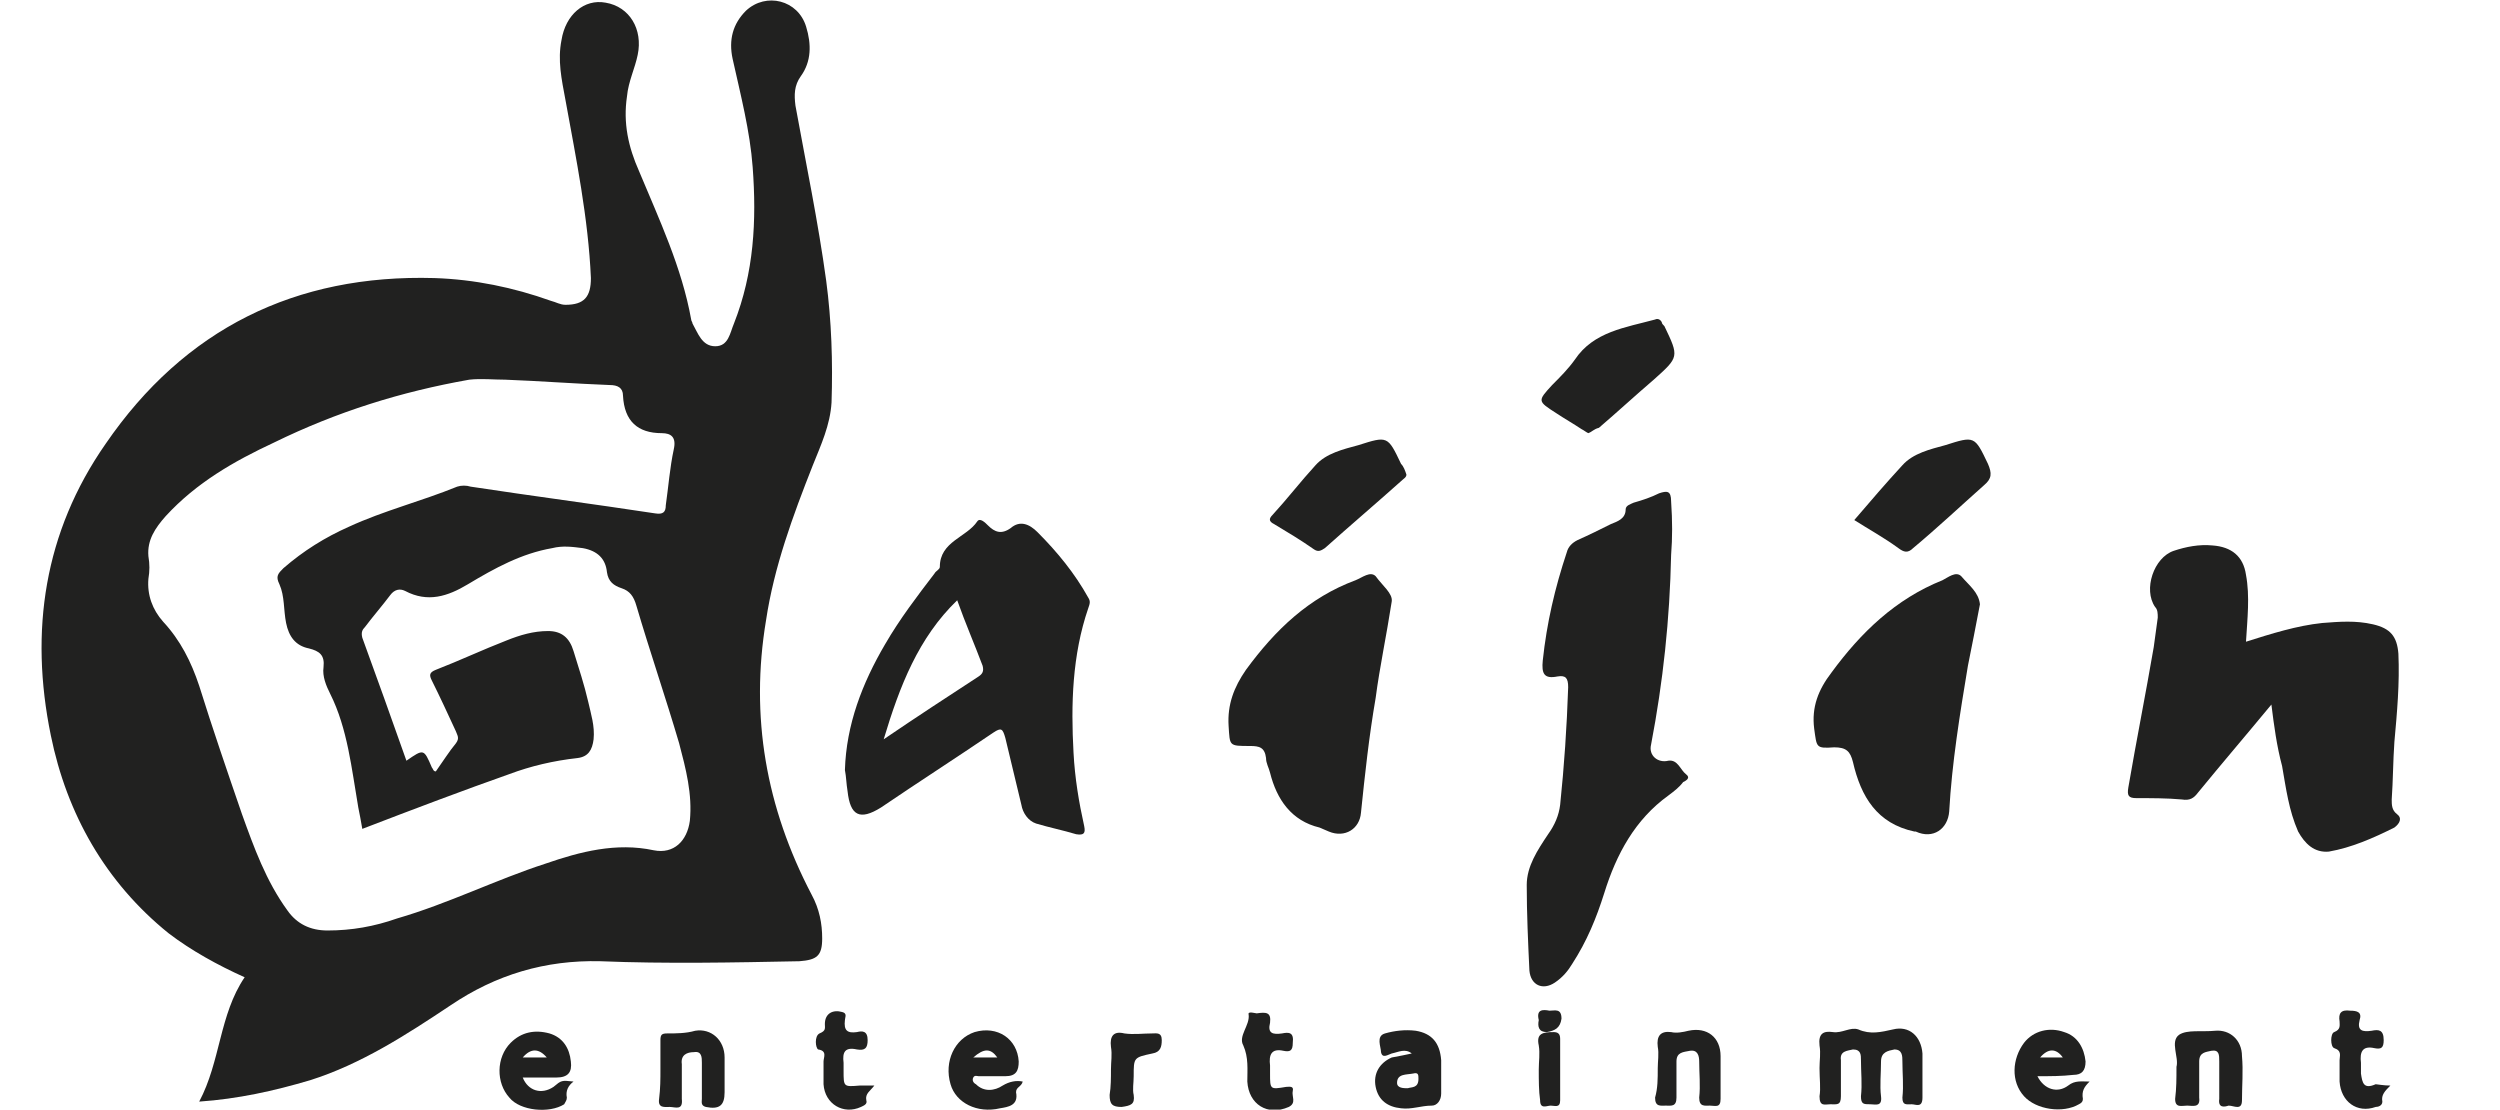 <?xml version="1.0" encoding="UTF-8"?> <!-- Generator: Adobe Illustrator 24.1.3, SVG Export Plug-In . SVG Version: 6.00 Build 0) --> <svg xmlns="http://www.w3.org/2000/svg" xmlns:xlink="http://www.w3.org/1999/xlink" id="Слой_1" x="0px" y="0px" viewBox="0 0 187 83" style="enable-background:new 0 0 187 83;" xml:space="preserve"> <style type="text/css"> .st0{fill:#212120;} </style> <g> <path class="st0" d="M14.9,82.4c1.6-3,1.5-6.5,3.4-9.3c-2-0.9-4-2-5.7-3.3C7.9,66,5,60.9,3.8,55c-1.6-7.8-0.5-15.2,4.1-21.8 c5.9-8.6,14.2-12.7,24.6-12.4c3,0.1,5.9,0.7,8.7,1.7c0.4,0.1,0.7,0.3,1.1,0.3c1.4,0,1.9-0.6,1.9-2c-0.2-4.5-1.1-8.9-1.9-13.3 C42,5.9,41.7,4.5,42,3c0.3-1.9,1.7-3.1,3.3-2.8c1.8,0.3,2.8,2,2.4,3.9c-0.2,1-0.7,2-0.8,3.1c-0.3,2,0.1,3.8,0.9,5.6 c1.5,3.6,3.2,7.2,3.9,11.1c0,0.1,0.1,0.2,0.1,0.3c0.4,0.7,0.7,1.7,1.7,1.7c1,0,1.1-1,1.4-1.7c1.5-3.8,1.7-7.7,1.4-11.7 c-0.2-2.7-0.9-5.4-1.5-8.1c-0.3-1.4,0-2.6,1-3.6c1.5-1.4,3.9-0.8,4.5,1.2c0.4,1.3,0.4,2.6-0.4,3.7c-0.5,0.7-0.5,1.4-0.4,2.2 c0.8,4.4,1.7,8.7,2.3,13.1c0.4,3,0.5,6.1,0.4,9.1c-0.1,1.7-0.8,3.2-1.4,4.7c-1.5,3.8-2.9,7.6-3.5,11.6c-1.2,7.2,0,14,3.4,20.5 c0.6,1.1,0.8,2.2,0.8,3.3c0,1.3-0.4,1.6-1.7,1.7c-5,0.1-10,0.2-14.9,0c-4.1-0.1-7.8,1-11.2,3.3c-3.3,2.2-6.7,4.4-10.5,5.6 C20.5,81.6,17.8,82.2,14.9,82.4z M27.1,62c-0.1-0.6-0.2-1.1-0.3-1.6c-0.5-2.9-0.8-5.9-2.1-8.5c-0.3-0.6-0.6-1.3-0.5-2 c0.1-0.9-0.3-1.2-1.1-1.4c-1-0.2-1.5-0.9-1.7-1.9c-0.2-1-0.1-2-0.5-2.9c-0.3-0.6-0.1-0.8,0.3-1.2c1.5-1.3,3.1-2.3,4.9-3.1 c2.6-1.2,5.4-1.9,8.1-3c0.3-0.1,0.7-0.1,1,0c4.6,0.7,9.2,1.3,13.8,2c0.6,0.1,0.8-0.1,0.8-0.6c0.2-1.4,0.3-2.8,0.6-4.2 c0.2-0.9-0.2-1.2-0.9-1.2c-1.8,0-2.8-0.9-2.9-2.8c0-0.6-0.4-0.8-1-0.8c-2.6-0.1-5.2-0.3-7.8-0.4c-0.9,0-1.8-0.1-2.7,0 c-5.1,0.9-9.9,2.4-14.6,4.7c-3,1.4-5.8,3-8.1,5.5c-0.8,0.9-1.4,1.8-1.3,3c0.1,0.6,0.1,1.1,0,1.7c-0.1,1.2,0.3,2.3,1.1,3.2 c1.3,1.4,2.1,3,2.7,4.8c1,3.2,2.1,6.4,3.2,9.6c0.9,2.5,1.8,5,3.4,7.2c0.7,1,1.7,1.5,3,1.5c1.8,0,3.5-0.3,5.2-0.9 c3.8-1.1,7.4-2.9,11.1-4.1c2.6-0.9,5.3-1.6,8.1-1c1.5,0.3,2.5-0.7,2.7-2.2c0.2-2-0.3-3.9-0.8-5.8c-1-3.4-2.2-6.9-3.2-10.3 c-0.2-0.7-0.5-1.1-1.1-1.3c-0.6-0.2-1-0.5-1.1-1.2c-0.1-1-0.7-1.6-1.8-1.8c-0.8-0.1-1.5-0.2-2.3,0c-2.3,0.4-4.3,1.5-6.3,2.7 c-1.5,0.9-3,1.4-4.7,0.5c-0.4-0.2-0.8-0.1-1.1,0.3c-0.6,0.8-1.3,1.6-1.9,2.4c-0.2,0.2-0.3,0.4-0.2,0.8c1.1,3,2.2,6.1,3.3,9.2 c1.3-0.9,1.3-0.9,1.9,0.5c0.1,0.1,0.1,0.3,0.3,0.3c0.5-0.7,1-1.5,1.5-2.1c0.3-0.4,0.1-0.6,0-0.9c-0.6-1.3-1.2-2.6-1.8-3.8 c-0.2-0.4-0.2-0.6,0.3-0.8c1.8-0.7,3.5-1.5,5.3-2.2c1-0.4,2-0.7,3.1-0.7c1,0,1.6,0.5,1.9,1.5c0.4,1.3,0.8,2.5,1.1,3.8 c0.2,0.9,0.5,1.8,0.4,2.8c-0.1,0.8-0.4,1.3-1.2,1.4c-1.8,0.2-3.5,0.6-5.1,1.2C34.7,59.1,31,60.5,27.1,62z"></path> <path class="st0" d="M169.9,52.7c-1.9,2.3-3.7,4.4-5.5,6.6c-0.3,0.4-0.6,0.6-1.2,0.5c-1.1-0.1-2.3-0.1-3.4-0.1 c-0.6,0-0.7-0.2-0.6-0.8c0.6-3.5,1.3-7,1.9-10.5c0.1-0.7,0.2-1.5,0.3-2.2c0-0.3,0-0.6-0.2-0.8c-0.9-1.3-0.1-3.7,1.4-4.2 c0.9-0.3,1.9-0.5,2.9-0.4c1.4,0.1,2.3,0.8,2.5,2.2c0.3,1.6,0.1,3.3,0,5c1.9-0.6,3.8-1.2,5.7-1.4c1.3-0.1,2.5-0.2,3.8,0.1 c1.3,0.3,1.8,0.9,1.9,2.2c0.1,2.2-0.1,4.4-0.3,6.6c-0.1,1.4-0.1,2.9-0.2,4.3c0,0.4,0,0.8,0.4,1.1c0.4,0.3,0.2,0.7-0.2,1 c-1.6,0.8-3.2,1.5-4.9,1.8c-1.1,0.1-1.8-0.6-2.3-1.5c-0.7-1.6-0.9-3.2-1.2-4.9C170.3,55.8,170.1,54.3,169.9,52.7z"></path> <path class="st0" d="M125,41.5c-0.1,4.8-0.6,9.5-1.5,14.2c-0.2,0.8,0.5,1.4,1.3,1.2c0.7-0.1,0.9,0.7,1.3,1c0.4,0.3,0,0.5-0.2,0.6 c-0.3,0.4-0.7,0.7-1.1,1c-2.5,1.8-3.9,4.4-4.8,7.3c-0.6,1.9-1.3,3.6-2.4,5.3c-0.3,0.5-0.7,1-1.3,1.4c-0.9,0.6-1.8,0.2-1.9-0.9 c-0.1-2.1-0.2-4.3-0.2-6.4c0-1.4,0.8-2.6,1.6-3.8c0.5-0.7,0.8-1.4,0.9-2.2c0.3-2.9,0.5-5.8,0.6-8.8c0-0.7-0.2-0.9-0.8-0.8 c-1,0.2-1.2-0.2-1.1-1.2c0.3-2.8,0.9-5.4,1.8-8.1c0.1-0.4,0.4-0.7,0.8-0.9c0.9-0.4,1.7-0.8,2.5-1.2c0.5-0.2,1.1-0.4,1.1-1.1 c0-0.3,0.4-0.4,0.6-0.5c0.7-0.2,1.3-0.4,1.9-0.7c0.6-0.2,0.9-0.2,0.9,0.6C125.1,39,125.1,40.2,125,41.5z"></path> <path class="st0" d="M63.2,57.6c0.1-3.4,1.3-6.5,3-9.4c1.1-1.9,2.4-3.6,3.7-5.3c0.1-0.2,0.4-0.3,0.4-0.5c0-1.9,2-2.2,2.8-3.4 c0.2-0.3,0.6,0.1,0.8,0.3c0.5,0.5,1,0.7,1.7,0.2c0.7-0.6,1.4-0.3,2,0.3c1.5,1.5,2.8,3.1,3.8,4.9c0.2,0.3,0.1,0.5,0,0.8 c-1.2,3.5-1.3,7.2-1.1,10.8c0.1,1.9,0.4,3.7,0.8,5.5c0.1,0.5,0,0.7-0.6,0.6c-1-0.3-2-0.5-3-0.8c-0.6-0.2-1-0.8-1.1-1.4 c-0.4-1.7-0.8-3.3-1.2-5c-0.2-0.7-0.3-0.8-0.9-0.4c-2.8,1.9-5.6,3.7-8.4,5.6c-1.6,1-2.3,0.6-2.5-1.2C63.3,58.6,63.3,58.1,63.2,57.6 z M66.1,55.3c2.5-1.7,4.8-3.2,7.1-4.7c0.3-0.2,0.4-0.4,0.3-0.8c-0.6-1.6-1.3-3.2-1.9-4.9C68.7,47.7,67.3,51.3,66.1,55.3z"></path> <path class="st0" d="M148.1,45.2c-0.3,1.6-0.6,3.1-0.9,4.6c-0.6,3.6-1.2,7.3-1.4,10.9c-0.1,1.3-1.2,2.1-2.5,1.5c0,0-0.1,0-0.1,0 c-2.8-0.6-4-2.6-4.6-5.2c-0.2-0.8-0.5-1.1-1.4-1.1c-1.4,0.1-1.3,0-1.5-1.4c-0.2-1.6,0.3-2.9,1.3-4.2c2.2-3,4.8-5.5,8.3-6.9 c0.4-0.2,1-0.7,1.4-0.3C147.3,43.8,148,44.3,148.1,45.2z"></path> <path class="st0" d="M104.1,45c-0.4,2.6-0.9,4.9-1.2,7.2c-0.5,2.9-0.8,5.7-1.1,8.6c-0.1,1.2-1.2,1.9-2.4,1.4 c-0.2-0.1-0.5-0.2-0.7-0.3c-2.1-0.5-3.2-2.1-3.7-4.1c-0.1-0.4-0.3-0.7-0.3-1.1c-0.1-0.8-0.5-0.9-1.2-0.9c-1.6,0-1.5,0-1.6-1.5 c-0.1-1.6,0.4-2.9,1.3-4.2c2.2-3,4.7-5.4,8.2-6.7c0.5-0.2,1.1-0.7,1.5-0.3C103.4,43.8,104.2,44.4,104.1,45z"></path> <path class="st0" d="M138.7,38.9c1.2-1.4,2.4-2.8,3.6-4.1c0.8-0.9,2.1-1.2,3.2-1.5c2.2-0.7,2.2-0.7,3.2,1.4 c0.3,0.7,0.3,1.1-0.3,1.6c-1.8,1.6-3.5,3.2-5.3,4.7c-0.4,0.4-0.7,0.3-1.1,0C140.9,40.2,139.8,39.6,138.7,38.9z"></path> <path class="st0" d="M105.2,35.5c0,0.2-0.2,0.3-0.3,0.4c-1.9,1.7-3.9,3.4-5.8,5.1c-0.3,0.2-0.5,0.3-0.8,0.1c-1-0.7-2-1.3-3-1.9 c-0.4-0.2-0.4-0.4-0.1-0.7c1.1-1.2,2.1-2.5,3.2-3.7c0.8-0.9,2.1-1.2,3.2-1.5c2.2-0.7,2.2-0.7,3.2,1.4 C105,34.9,105.1,35.2,105.2,35.5z"></path> <path class="st0" d="M118.8,32.4c-0.2-0.1-0.3-0.2-0.5-0.3c-0.6-0.4-1.3-0.8-1.9-1.2c-1.4-0.9-1.4-0.9-0.3-2.1 c0.6-0.6,1.2-1.2,1.7-1.9c1.4-2.1,3.8-2.4,6-3c0.2-0.1,0.4,0,0.5,0.2c0,0.1,0.1,0.2,0.2,0.3c1.1,2.3,1.1,2.3-0.8,4 c-1.4,1.2-2.7,2.4-4.1,3.6C119.2,32.1,119.1,32.3,118.8,32.4z"></path> <path class="st0" d="M136.1,79.9c0-0.6,0.1-1.1,0-1.7c-0.1-0.9,0.3-1.1,1-1c0.7,0.1,1.3-0.4,1.9-0.2c0.9,0.4,1.7,0.2,2.6,0 c1.2-0.3,2.1,0.5,2.2,1.8c0,1.1,0,2.2,0,3.3c0,0.8-0.5,0.5-0.8,0.5c-0.4,0-0.7,0.1-0.7-0.5c0.1-0.9,0-1.8,0-2.7 c0-0.4,0-0.9-0.6-0.9c-0.5,0.1-1,0.2-1,0.9c0,0.9-0.1,1.8,0,2.6c0.1,0.8-0.4,0.6-0.8,0.6c-0.5,0-0.7,0-0.7-0.6c0.1-0.9,0-1.8,0-2.7 c0-0.4,0-0.8-0.6-0.8c-0.4,0.1-1,0.1-0.9,0.8c0,0.9,0,1.8,0,2.7c0,0.7-0.3,0.6-0.8,0.6c-0.4,0-0.8,0.2-0.8-0.6 C136.2,81.4,136.1,80.7,136.1,79.9z"></path> <path class="st0" d="M105.6,78.8c-0.5-0.4-1-0.1-1.5,0c-0.3,0.1-0.7,0.4-0.8-0.1c0-0.4-0.4-1.2,0.3-1.4c0.7-0.2,1.5-0.3,2.3-0.2 c1.2,0.2,1.8,0.9,1.9,2.2c0,0.8,0,1.7,0,2.5c0,0.5-0.3,0.9-0.7,0.9c-0.8,0-1.5,0.3-2.3,0.2c-1-0.1-1.7-0.6-1.9-1.6 c-0.2-1,0.3-1.8,1.2-2.2C104.7,79,105.1,78.9,105.6,78.8z M105.3,81.4c0.3-0.1,0.8,0,0.8-0.7c0-0.3,0-0.5-0.4-0.4 c-0.5,0.1-1.2,0-1.2,0.7C104.5,81.4,105,81.4,105.3,81.4z"></path> <path class="st0" d="M42.9,80.9c-0.4,0.3-0.6,0.7-0.5,1.2c0,0.2-0.1,0.3-0.2,0.5c-1.1,0.7-3.3,0.5-4.1-0.5c-1-1.1-1-3,0.1-4.1 c0.8-0.8,1.8-1,2.9-0.7c1,0.3,1.5,1.1,1.6,2.1c0.1,0.8-0.2,1.2-1.1,1.2c-0.8,0-1.6,0-2.5,0c0.4,1,1.4,1.3,2.3,0.7 C42,80.8,42,80.8,42.9,80.9z M40.9,79.1c-0.6-0.7-1.2-0.7-1.8,0C39.7,79.1,40.3,79.1,40.9,79.1z"></path> <path class="st0" d="M152.4,80.5c0.5,1,1.5,1.3,2.3,0.7c0.5-0.4,1-0.3,1.6-0.3c-0.4,0.4-0.6,0.7-0.5,1.3c0,0.2-0.1,0.3-0.3,0.4 c-1.2,0.7-3.2,0.4-4.1-0.6c-1-1.1-0.9-2.8,0-4c0.7-0.9,1.9-1.2,3-0.8c1,0.3,1.5,1.2,1.6,2.2c0,0.7-0.3,1-0.9,1 C154.2,80.5,153.4,80.5,152.4,80.5z M154.3,79.1c-0.5-0.7-1.1-0.7-1.7,0C153.2,79.1,153.7,79.1,154.3,79.1z"></path> <path class="st0" d="M76.5,80.9c-0.1,0.4-0.5,0.4-0.5,0.8c0.2,1-0.6,1.1-1.2,1.2c-1.7,0.4-3.3-0.4-3.7-1.8 c-0.5-1.7,0.3-3.4,1.8-3.9c1.7-0.5,3.2,0.5,3.3,2.2c0,0.7-0.2,1.1-1,1.1c-0.7,0-1.3,0-2,0c-0.1,0-0.3-0.1-0.4,0.1 c-0.1,0.2,0,0.4,0.2,0.5c0.6,0.6,1.4,0.5,2,0.1C75.5,80.9,76,80.8,76.5,80.9z M72.8,79.1c0.7,0,1.2,0,1.8,0 C74.1,78.4,73.6,78.4,72.8,79.1z"></path> <path class="st0" d="M162.8,79.8c0.2-0.7-0.5-1.9,0.2-2.4c0.6-0.4,1.7-0.2,2.7-0.3c1.1-0.1,2,0.7,2,1.9c0.1,1.1,0,2.2,0,3.3 c0,0.8-0.6,0.4-1,0.4c-0.3,0.1-0.8,0.2-0.7-0.5c0-0.9,0-1.9,0-2.8c0-0.5,0-0.9-0.6-0.8c-0.4,0.1-0.9,0.1-0.9,0.8c0,0.9,0,1.8,0,2.7 c0.1,0.8-0.5,0.6-0.9,0.6c-0.4,0-0.9,0.2-0.9-0.5C162.8,81.4,162.8,80.7,162.8,79.8z"></path> <path class="st0" d="M49.4,80c0-0.7,0-1.4,0-2.2c0-0.4,0.1-0.5,0.5-0.5c0.7,0,1.4,0,2.1-0.2c1.2-0.2,2.2,0.7,2.2,2 c0,0.9,0,1.8,0,2.6c0,1-0.4,1.3-1.4,1.1c-0.4-0.1-0.3-0.4-0.3-0.6c0-0.9,0-1.8,0-2.7c0-0.4,0-0.9-0.6-0.8c-0.5,0-1,0.2-0.9,0.9 c0,0.9,0,1.8,0,2.6c0.1,0.9-0.5,0.6-0.9,0.6c-0.4,0-0.9,0.1-0.8-0.6C49.4,81.4,49.4,80.7,49.4,80z"></path> <path class="st0" d="M124,79.9c0-0.5,0.1-1.1,0-1.6c-0.1-0.8,0.2-1.2,1-1.1c0.4,0.1,0.9,0,1.3-0.1c1.4-0.3,2.4,0.5,2.4,1.9 c0,1.1,0,2.1,0,3.2c0,0.7-0.4,0.5-0.8,0.5c-0.4,0-0.8,0.1-0.8-0.6c0.1-0.9,0-1.8,0-2.7c0-0.4-0.1-0.9-0.7-0.8c-0.5,0.1-1,0.1-1,0.8 c0,0.9,0,1.8,0,2.7c0,0.7-0.4,0.6-0.8,0.6c-0.4,0-0.8,0.1-0.8-0.6C124,81.4,124,80.7,124,79.9z"></path> <path class="st0" d="M94,75.8c0.7-0.1,1.1-0.1,1,0.7c-0.2,0.8,0.2,0.9,0.9,0.8c0.5-0.1,0.9-0.1,0.8,0.7c0,0.6-0.2,0.7-0.7,0.6 c-0.9-0.2-1.1,0.3-1,1.1c0,0.2,0,0.4,0,0.6c0,1.2,0,1.2,1.2,1c0.2,0,0.6-0.1,0.5,0.3c-0.1,0.4,0.3,0.9-0.3,1.2 c-1.6,0.7-3-0.2-3.1-1.9c0-0.9,0.1-1.8-0.3-2.7c-0.4-0.7,0.5-1.5,0.4-2.3C93.3,75.6,93.9,75.8,94,75.8z"></path> <path class="st0" d="M178.8,81.2c-0.4,0.4-0.7,0.7-0.6,1.2c0,0.3-0.3,0.4-0.5,0.4c-1.4,0.5-2.6-0.4-2.7-1.9c0-0.5,0-1.1,0-1.6 c0-0.3,0.2-0.7-0.4-0.9c-0.3-0.1-0.3-1.1,0-1.2c0.5-0.2,0.4-0.5,0.4-0.8c-0.1-0.6,0.1-0.9,0.8-0.8c0.5,0,0.9,0.1,0.7,0.7 c-0.2,0.8,0.2,0.9,0.9,0.8c0.5-0.1,0.9-0.1,0.9,0.7c0,0.6-0.2,0.7-0.7,0.6c-0.9-0.2-1.1,0.3-1,1.1c0,0.3,0,0.6,0,0.8 c0.1,0.7,0.2,1.2,1.1,0.8C177.8,81.1,178.3,81.2,178.8,81.2z"></path> <path class="st0" d="M65.4,81.2c-0.3,0.4-0.7,0.6-0.6,1.1c0.1,0.3-0.2,0.4-0.4,0.5c-1.3,0.6-2.7-0.2-2.8-1.7c0-0.6,0-1.1,0-1.7 c0-0.3,0.3-0.8-0.4-0.9c-0.2-0.1-0.3-1,0.1-1.2c0.5-0.2,0.4-0.4,0.4-0.7c0-0.8,0.6-1.1,1.3-0.9c0.4,0.1,0.2,0.4,0.2,0.6 c-0.1,0.8,0.2,1,0.9,0.9c0.4-0.1,0.8-0.1,0.8,0.6c0,0.6-0.2,0.8-0.8,0.7c-0.9-0.2-1.1,0.2-1,1c0,0.2,0,0.4,0,0.6 c0,1.2,0,1.2,1.2,1.1C64.5,81.2,64.9,81.2,65.4,81.2z"></path> <path class="st0" d="M83.1,80c0-0.6,0.1-1.1,0-1.7c-0.1-0.8,0.2-1.2,1-1c0.7,0.1,1.4,0,2.1,0c0.3,0,0.7-0.1,0.7,0.5 c0,0.5-0.1,0.9-0.7,1c-1.4,0.3-1.4,0.3-1.4,1.7c0,0.5-0.1,1,0,1.4c0.1,0.7-0.2,0.8-0.9,0.9c-0.7,0-0.9-0.2-0.9-0.9 C83.1,81.3,83.1,80.6,83.1,80z"></path> <path class="st0" d="M115.1,80c0-0.6,0.1-1.2,0-1.8c-0.2-0.9,0.3-1,1.1-1c0.3,0,0.5,0.1,0.5,0.5c0,1.5,0,3.1,0,4.6 c0,0.6-0.4,0.4-0.7,0.4c-0.3,0-0.8,0.3-0.8-0.4C115.1,81.6,115.1,80.8,115.1,80z"></path> <path class="st0" d="M115.1,76.3c-0.2-0.8,0.3-0.8,0.8-0.7c0.4,0,0.9-0.2,0.9,0.6c-0.1,0.7-0.5,0.9-1.1,1 C115.1,77.2,115,76.8,115.1,76.3z"></path> </g> </svg> 